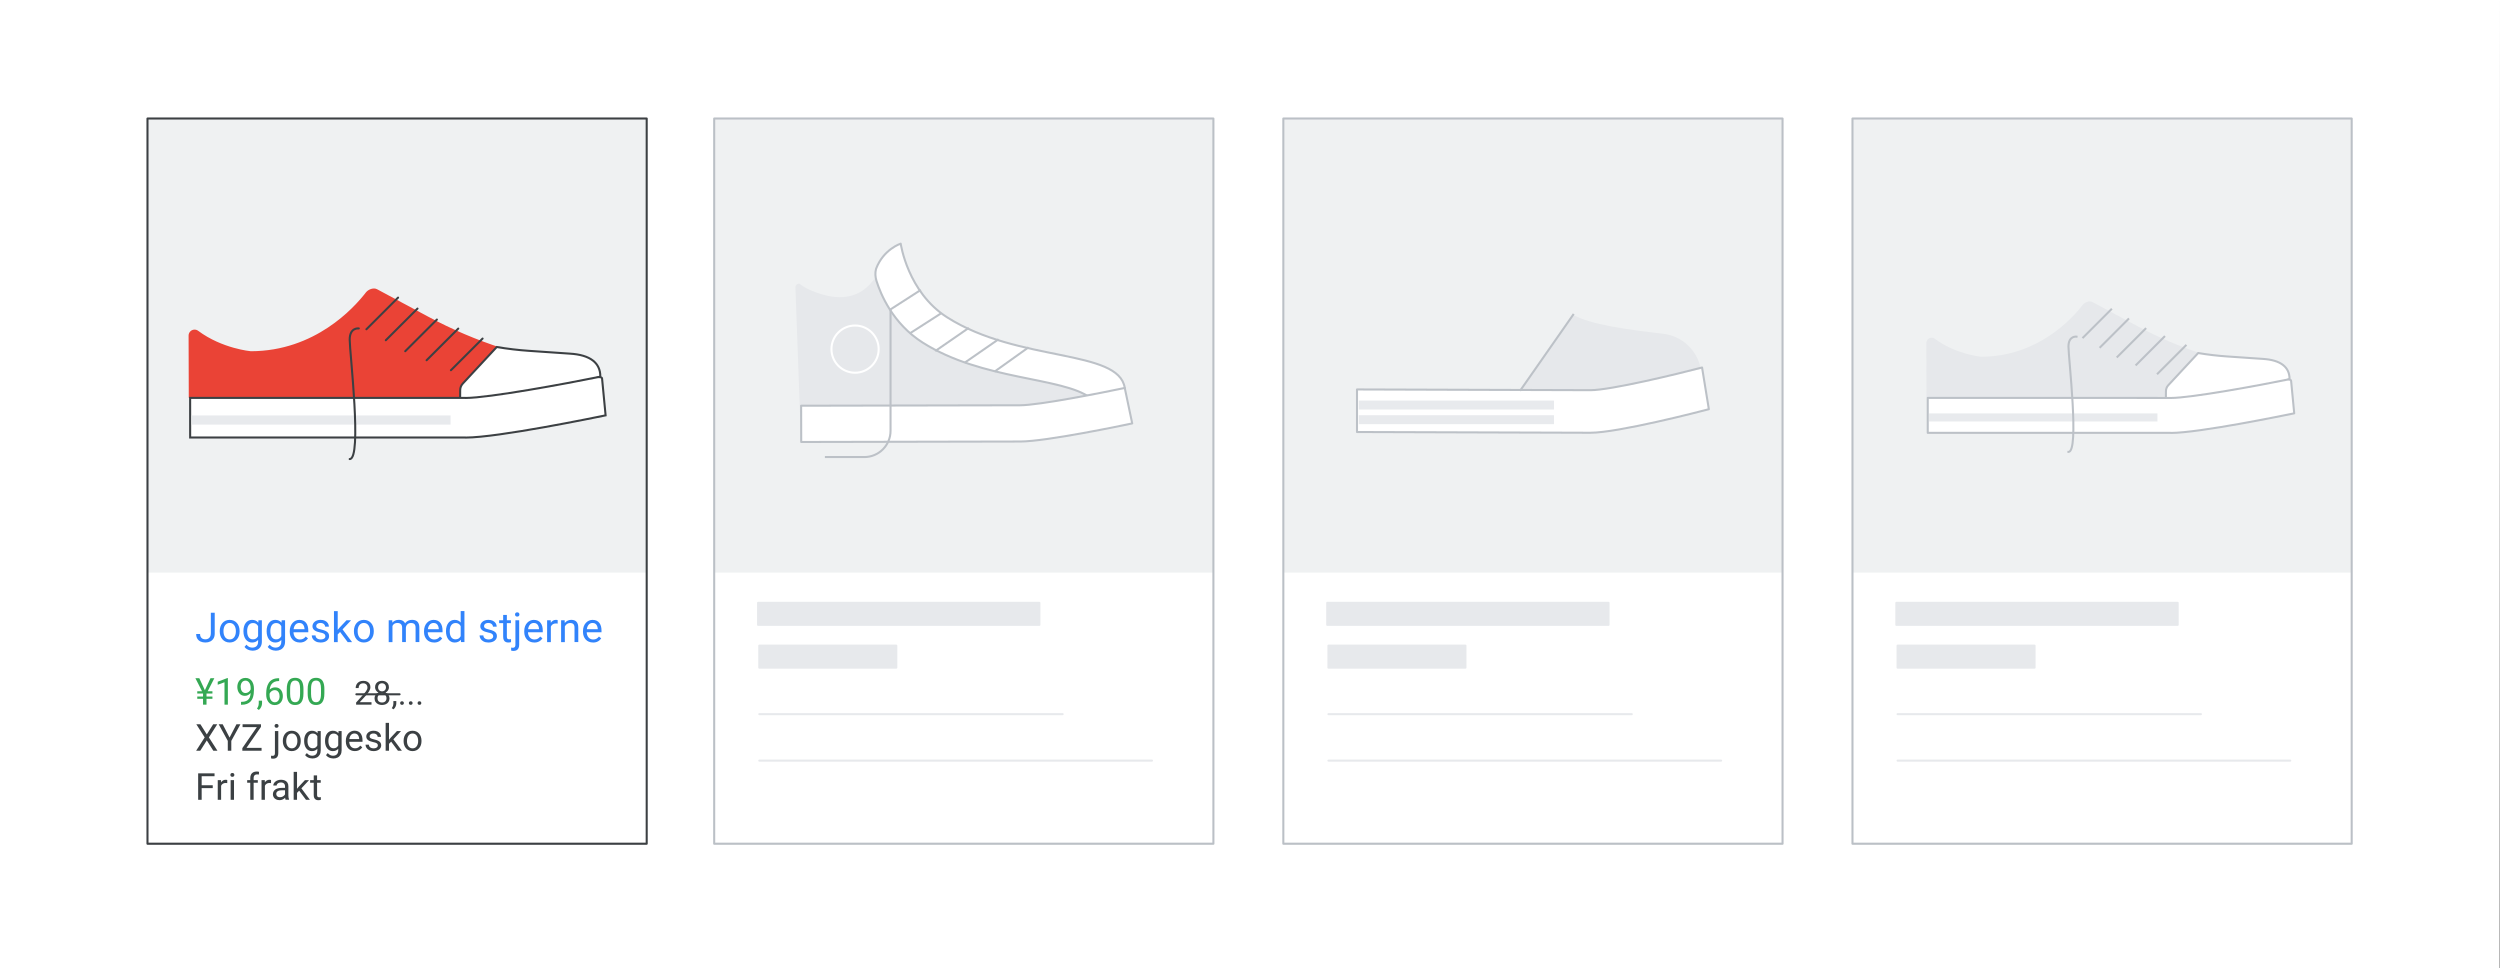 <?xml version="1.0" encoding="UTF-8"?>
<svg id="Layer_1" data-name="Layer 1" xmlns="http://www.w3.org/2000/svg" viewBox="0 0 1209.8 468.63">
  <rect x="0" y="0" width="1209.8" height="468.63" fill="#333333" stroke="none"/>
  <defs>
    <style>
      .cls-1 {
        fill: #e7e9ec;
      }

      .cls-1, .cls-2, .cls-3, .cls-4, .cls-5, .cls-6, .cls-7, .cls-8 {
        stroke-linejoin: round;
      }

      .cls-1, .cls-2, .cls-3, .cls-4, .cls-5, .cls-6, .cls-9, .cls-10 {
        stroke-linecap: round;
      }

      .cls-1, .cls-3 {
        stroke: #e7e9ec;
      }

      .cls-2 {
        stroke: #fff;
      }

      .cls-2, .cls-3, .cls-4, .cls-5, .cls-6, .cls-7, .cls-9 {
        fill: none;
      }

      .cls-4 {
        stroke: #bbc0c6;
      }

      .cls-5 {
        stroke: #3b4043;
      }

      .cls-6, .cls-9, .cls-10, .cls-11 {
        stroke: #3c4043;
      }

      .cls-12 {
        fill: #e6e8eb;
      }

      .cls-13 {
        fill: #ea4336;
      }

      .cls-14, .cls-11, .cls-8 {
        fill: #fff;
      }

      .cls-15 {
        fill: #e8eaed;
      }

      .cls-16 {
        fill: #eff1f2;
      }

      .cls-17 {
        fill: #3183fb;
      }

      .cls-18 {
        fill: #34a853;
      }

      .cls-19 {
        fill: #3b4043;
      }

      .cls-7, .cls-8 {
        stroke: #bcc1c7;
        stroke-linecap: square;
      }

      .cls-9, .cls-10, .cls-11 {
        stroke-miterlimit: 10;
      }

      .cls-10 {
        fill: #d2e3fc;
      }
    </style>
  </defs>
  <polygon class="cls-14" points="1209.63 468.63 0 468.63 0 0 1209.8 0 1209.63 468.63"/>
  <line class="cls-3" x1="356.14" y1="390.57" x2="546.16" y2="390.57"/>
  <line class="cls-3" x1="631.56" y1="390.57" x2="821.58" y2="390.57"/>
  <line class="cls-3" x1="906.98" y1="390.57" x2="1097" y2="390.57"/>
  <path class="cls-14" d="M312.95,57.36H71.37V408.3h241.58V57.36Z"/>
  <path class="cls-16" d="M312.95,57.36H71.37v219.74h241.58s0-219.74,0-219.74Z"/>
  <path class="cls-6" d="M312.95,57.36H71.37V408.3h241.58V57.36Z"/>
  <g>
    <path class="cls-17" d="M102.03,306.58v-10.07h1.88v10.07c0,.94-.19,1.73-.58,2.37s-.91,1.13-1.59,1.47c-.67,.33-1.45,.5-2.32,.5s-1.65-.15-2.32-.45c-.68-.3-1.21-.76-1.59-1.37-.38-.61-.58-1.38-.58-2.31h1.88c0,.6,.11,1.09,.33,1.47,.22,.38,.53,.67,.92,.85,.39,.18,.84,.27,1.35,.27s.94-.11,1.33-.32c.39-.21,.7-.53,.93-.95s.34-.94,.34-1.55Z"/>
    <path class="cls-17" d="M106.34,305.56v-.22c0-.76,.11-1.47,.33-2.12s.54-1.22,.96-1.71c.42-.49,.92-.86,1.51-1.13,.59-.27,1.26-.41,1.99-.41s1.41,.13,2.01,.41c.6,.27,1.1,.65,1.52,1.13,.42,.48,.74,1.05,.96,1.71s.33,1.36,.33,2.12v.22c0,.76-.11,1.47-.33,2.12-.22,.65-.54,1.22-.96,1.7-.42,.48-.92,.86-1.51,1.13-.59,.27-1.25,.41-2,.41s-1.41-.14-2-.41c-.59-.27-1.1-.65-1.52-1.13-.42-.49-.74-1.05-.96-1.7-.22-.65-.33-1.36-.33-2.12Zm1.81-.22v.22c0,.53,.06,1.02,.19,1.49,.12,.46,.31,.88,.56,1.24,.25,.36,.56,.64,.94,.84s.82,.31,1.32,.31,.93-.1,1.3-.31,.69-.49,.93-.84c.25-.36,.43-.77,.56-1.24,.13-.47,.19-.96,.19-1.49v-.22c0-.52-.06-1.01-.19-1.48-.13-.47-.32-.88-.57-1.24s-.56-.65-.94-.85c-.37-.21-.81-.31-1.31-.31s-.93,.1-1.3,.31c-.37,.21-.69,.49-.94,.85s-.44,.77-.56,1.24c-.12,.46-.19,.96-.19,1.48Z"/>
    <path class="cls-17" d="M117.8,305.56v-.21c0-.81,.1-1.54,.29-2.2,.19-.66,.47-1.23,.83-1.7,.36-.48,.8-.84,1.31-1.1,.51-.26,1.09-.39,1.74-.39s1.25,.12,1.74,.35c.5,.23,.92,.57,1.27,1.01s.62,.97,.83,1.59c.2,.62,.34,1.32,.42,2.1v.9c-.07,.77-.21,1.47-.42,2.09-.21,.62-.48,1.15-.83,1.58-.35,.44-.77,.77-1.27,1-.5,.23-1.09,.35-1.76,.35-.63,0-1.2-.13-1.71-.4-.51-.27-.95-.64-1.31-1.12-.36-.48-.64-1.05-.83-1.7s-.29-1.37-.29-2.13Zm7.28-5.4h1.64v10.34c0,.93-.19,1.72-.57,2.38-.38,.66-.9,1.16-1.58,1.5s-1.45,.51-2.33,.51c-.36,0-.79-.06-1.28-.17-.49-.11-.97-.31-1.45-.58-.47-.27-.87-.63-1.19-1.09l.95-1.07c.44,.53,.91,.9,1.39,1.11,.48,.21,.97,.31,1.44,.31,.57,0,1.07-.11,1.48-.32s.74-.53,.97-.95,.35-.94,.35-1.55v-8.11l.17-2.32Zm-5.47,5.2v.21c0,.53,.05,1.02,.16,1.48,.11,.46,.27,.87,.5,1.22s.51,.63,.86,.83c.35,.2,.77,.3,1.26,.3,.6,0,1.09-.13,1.48-.38s.7-.59,.93-1.01c.23-.42,.41-.87,.54-1.36v-2.35c-.07-.36-.18-.71-.33-1.04-.15-.34-.34-.63-.57-.9s-.52-.47-.85-.63-.74-.23-1.19-.23c-.49,0-.92,.1-1.27,.31s-.64,.48-.87,.84c-.22,.35-.39,.76-.5,1.23-.11,.46-.16,.96-.16,1.49Z"/>
    <path class="cls-17" d="M129.03,305.56v-.21c0-.81,.1-1.54,.29-2.2,.19-.66,.47-1.23,.83-1.7,.36-.48,.8-.84,1.31-1.1,.51-.26,1.09-.39,1.74-.39s1.25,.12,1.74,.35c.5,.23,.92,.57,1.27,1.01s.62,.97,.83,1.59c.2,.62,.34,1.32,.42,2.1v.9c-.07,.77-.21,1.47-.42,2.09-.21,.62-.48,1.15-.83,1.58-.35,.44-.77,.77-1.27,1-.5,.23-1.09,.35-1.76,.35-.63,0-1.2-.13-1.71-.4-.51-.27-.95-.64-1.31-1.12-.36-.48-.64-1.05-.83-1.7s-.29-1.37-.29-2.13Zm7.28-5.4h1.64v10.34c0,.93-.19,1.72-.57,2.38-.38,.66-.9,1.16-1.58,1.5s-1.45,.51-2.33,.51c-.36,0-.79-.06-1.28-.17-.49-.11-.97-.31-1.45-.58-.47-.27-.87-.63-1.19-1.09l.95-1.07c.44,.53,.91,.9,1.39,1.11,.48,.21,.97,.31,1.44,.31,.57,0,1.07-.11,1.48-.32s.74-.53,.97-.95,.35-.94,.35-1.55v-8.11l.17-2.32Zm-5.47,5.2v.21c0,.53,.05,1.02,.16,1.48,.11,.46,.27,.87,.5,1.22s.51,.63,.86,.83c.35,.2,.77,.3,1.26,.3,.6,0,1.09-.13,1.48-.38s.7-.59,.93-1.01c.23-.42,.41-.87,.54-1.36v-2.35c-.07-.36-.18-.71-.33-1.04-.15-.34-.34-.63-.57-.9s-.52-.47-.85-.63-.74-.23-1.19-.23c-.49,0-.92,.1-1.27,.31s-.64,.48-.87,.84c-.22,.35-.39,.76-.5,1.23-.11,.46-.16,.96-.16,1.49Z"/>
    <path class="cls-17" d="M145.07,310.92c-.74,0-1.4-.13-2-.38-.6-.25-1.11-.6-1.53-1.06-.43-.46-.75-1-.98-1.62s-.34-1.31-.34-2.05v-.41c0-.86,.13-1.63,.38-2.3s.6-1.25,1.04-1.71,.93-.82,1.48-1.06c.55-.24,1.13-.36,1.72-.36,.76,0,1.41,.13,1.96,.39,.55,.26,1,.62,1.35,1.09,.35,.46,.61,1.01,.78,1.64,.17,.63,.25,1.31,.25,2.06v.81h-7.89v-1.47h6.08v-.14c-.03-.47-.12-.92-.29-1.37-.17-.44-.43-.81-.79-1.09-.36-.29-.85-.43-1.46-.43-.41,0-.79,.09-1.13,.26-.35,.17-.64,.43-.89,.77-.25,.34-.44,.75-.58,1.24s-.21,1.05-.21,1.69v.41c0,.5,.07,.97,.21,1.41s.35,.83,.62,1.16,.6,.59,.99,.78c.39,.19,.83,.28,1.32,.28,.64,0,1.18-.13,1.62-.39,.44-.26,.83-.61,1.16-1.04l1.09,.87c-.23,.34-.52,.67-.87,.99s-.78,.57-1.29,.76-1.11,.29-1.81,.29Z"/>
    <path class="cls-17" d="M157.45,307.92c0-.26-.06-.5-.17-.73s-.35-.43-.69-.62-.87-.35-1.57-.48c-.59-.12-1.11-.27-1.59-.44-.47-.17-.87-.38-1.2-.62-.33-.24-.58-.52-.76-.85-.18-.33-.26-.71-.26-1.14s.09-.81,.28-1.18,.45-.7,.79-.99c.34-.29,.75-.51,1.24-.67,.48-.16,1.02-.24,1.61-.24,.85,0,1.57,.15,2.17,.45,.6,.3,1.06,.7,1.38,1.2s.48,1.05,.48,1.66h-1.81c0-.29-.09-.58-.26-.85-.17-.28-.42-.51-.75-.69-.33-.18-.73-.27-1.21-.27-.5,0-.91,.08-1.22,.23-.31,.15-.53,.35-.67,.58s-.21,.48-.21,.74c0,.2,.03,.37,.1,.52,.07,.15,.19,.29,.37,.42s.42,.25,.74,.36c.32,.11,.73,.22,1.22,.33,.87,.2,1.58,.43,2.14,.7s.98,.61,1.25,1.01c.27,.4,.41,.88,.41,1.45,0,.46-.1,.88-.29,1.27-.19,.38-.47,.71-.83,.99-.36,.28-.79,.49-1.29,.64-.5,.15-1.06,.23-1.67,.23-.93,0-1.72-.17-2.36-.5s-1.13-.76-1.46-1.29-.5-1.08-.5-1.67h1.82c.03,.49,.17,.89,.43,1.18,.26,.29,.58,.49,.96,.62,.38,.12,.75,.18,1.12,.18,.49,0,.91-.07,1.25-.2,.34-.13,.59-.31,.77-.54,.18-.23,.26-.49,.26-.78Z"/>
    <path class="cls-17" d="M163.43,295.73v15h-1.82v-15h1.82Zm6.46,4.43l-4.61,4.93-2.58,2.68-.15-1.92,1.85-2.21,3.28-3.48h2.21Zm-1.65,10.57l-3.77-5.04,.94-1.61,4.96,6.65h-2.13Z"/>
    <path class="cls-17" d="M171.27,305.56v-.22c0-.76,.11-1.47,.33-2.12s.54-1.22,.96-1.71c.42-.49,.92-.86,1.51-1.13,.59-.27,1.26-.41,1.99-.41s1.41,.13,2.01,.41c.6,.27,1.1,.65,1.52,1.13,.42,.48,.74,1.05,.96,1.71s.33,1.36,.33,2.12v.22c0,.76-.11,1.47-.33,2.12-.22,.65-.54,1.22-.96,1.7-.42,.48-.92,.86-1.51,1.13-.59,.27-1.25,.41-2,.41s-1.41-.14-2-.41c-.59-.27-1.1-.65-1.52-1.13-.42-.49-.74-1.05-.96-1.7-.22-.65-.33-1.36-.33-2.12Zm1.81-.22v.22c0,.53,.06,1.02,.19,1.49,.12,.46,.31,.88,.56,1.24,.25,.36,.56,.64,.94,.84s.82,.31,1.32,.31,.93-.1,1.3-.31,.69-.49,.93-.84c.25-.36,.43-.77,.56-1.24,.13-.47,.19-.96,.19-1.49v-.22c0-.52-.06-1.01-.19-1.48-.13-.47-.32-.88-.57-1.24s-.56-.65-.94-.85c-.37-.21-.81-.31-1.31-.31s-.93,.1-1.3,.31c-.37,.21-.69,.49-.94,.85s-.44,.77-.56,1.24c-.12,.46-.19,.96-.19,1.48Z"/>
    <path class="cls-17" d="M189.92,302.26v8.47h-1.82v-10.57h1.72l.1,2.1Zm-.37,2.78l-.84-.03c0-.72,.1-1.39,.28-2.01s.45-1.15,.81-1.61c.36-.46,.8-.81,1.34-1.06,.53-.25,1.15-.38,1.86-.38,.49,0,.95,.07,1.37,.21,.42,.14,.78,.36,1.08,.66,.31,.3,.54,.68,.71,1.15s.25,1.04,.25,1.7v7.04h-1.81v-6.95c0-.55-.09-1-.28-1.33s-.45-.58-.79-.73c-.34-.15-.74-.23-1.19-.23-.53,0-.98,.09-1.34,.28-.36,.19-.64,.45-.86,.78s-.37,.71-.46,1.14c-.09,.43-.14,.88-.14,1.35Zm6.85-1l-1.21,.37c0-.58,.1-1.14,.29-1.67,.19-.53,.46-1.01,.81-1.43,.35-.42,.79-.75,1.31-.99s1.12-.37,1.79-.37c.57,0,1.07,.07,1.51,.22,.44,.15,.81,.38,1.11,.69,.3,.31,.53,.7,.69,1.19,.16,.48,.23,1.05,.23,1.72v6.94h-1.82v-6.96c0-.59-.09-1.05-.28-1.38-.19-.33-.45-.56-.78-.69-.34-.13-.73-.2-1.2-.2-.4,0-.75,.07-1.05,.21s-.56,.32-.77,.56c-.21,.24-.37,.51-.47,.82-.11,.31-.16,.63-.16,.98Z"/>
    <path class="cls-17" d="M210.04,310.92c-.74,0-1.4-.13-2-.38-.6-.25-1.11-.6-1.53-1.06-.43-.46-.75-1-.98-1.62s-.34-1.31-.34-2.05v-.41c0-.86,.13-1.63,.38-2.3s.6-1.25,1.04-1.71,.93-.82,1.48-1.06c.55-.24,1.13-.36,1.72-.36,.76,0,1.41,.13,1.96,.39,.55,.26,1,.62,1.35,1.09,.35,.46,.61,1.01,.78,1.64,.17,.63,.25,1.31,.25,2.06v.81h-7.89v-1.47h6.08v-.14c-.03-.47-.12-.92-.29-1.37-.17-.44-.43-.81-.79-1.09-.36-.29-.85-.43-1.46-.43-.41,0-.79,.09-1.13,.26-.35,.17-.64,.43-.89,.77-.25,.34-.44,.75-.58,1.24s-.21,1.05-.21,1.69v.41c0,.5,.07,.97,.21,1.41s.35,.83,.62,1.16,.6,.59,.99,.78c.39,.19,.83,.28,1.32,.28,.64,0,1.18-.13,1.62-.39,.44-.26,.83-.61,1.16-1.04l1.09,.87c-.23,.34-.52,.67-.87,.99s-.78,.57-1.29,.76-1.11,.29-1.81,.29Z"/>
    <path class="cls-17" d="M215.82,305.56v-.21c0-.81,.1-1.54,.3-2.2,.2-.66,.48-1.23,.85-1.7,.37-.48,.81-.84,1.32-1.1,.51-.26,1.08-.39,1.71-.39,.66,0,1.25,.12,1.74,.35,.5,.23,.92,.57,1.27,1.01s.62,.97,.83,1.59c.2,.62,.34,1.32,.42,2.1v.9c-.07,.77-.21,1.47-.42,2.09-.21,.62-.48,1.15-.83,1.58-.35,.44-.77,.77-1.27,1-.5,.23-1.09,.35-1.76,.35-.62,0-1.18-.13-1.69-.4-.51-.27-.95-.64-1.32-1.12-.37-.48-.65-1.05-.85-1.7s-.3-1.37-.3-2.13Zm1.82-.21v.21c0,.53,.05,1.02,.16,1.48,.11,.46,.27,.87,.5,1.22s.52,.63,.87,.83c.35,.2,.77,.3,1.26,.3,.6,0,1.09-.13,1.48-.38s.7-.59,.93-1.01c.23-.42,.42-.87,.55-1.36v-2.35c-.08-.36-.19-.71-.34-1.04-.15-.34-.34-.63-.57-.9s-.51-.47-.85-.63-.73-.23-1.19-.23c-.49,0-.92,.1-1.27,.31s-.65,.48-.87,.84c-.23,.35-.4,.76-.5,1.23-.11,.46-.16,.96-.16,1.49Zm5.29,3.32v-12.95h1.82v15h-1.66l-.16-2.05Z"/>
    <path class="cls-17" d="M238.66,307.92c0-.26-.06-.5-.17-.73s-.35-.43-.69-.62-.87-.35-1.57-.48c-.59-.12-1.11-.27-1.59-.44-.47-.17-.87-.38-1.2-.62-.33-.24-.58-.52-.76-.85-.18-.33-.26-.71-.26-1.14s.09-.81,.28-1.18,.45-.7,.79-.99c.34-.29,.75-.51,1.24-.67,.48-.16,1.02-.24,1.61-.24,.85,0,1.57,.15,2.17,.45,.6,.3,1.06,.7,1.38,1.2s.48,1.05,.48,1.66h-1.81c0-.29-.09-.58-.26-.85-.17-.28-.42-.51-.75-.69-.33-.18-.73-.27-1.21-.27-.5,0-.91,.08-1.22,.23-.31,.15-.53,.35-.67,.58s-.21,.48-.21,.74c0,.2,.03,.37,.1,.52,.07,.15,.19,.29,.37,.42s.42,.25,.74,.36c.32,.11,.73,.22,1.22,.33,.87,.2,1.58,.43,2.14,.7s.98,.61,1.25,1.01c.27,.4,.41,.88,.41,1.45,0,.46-.1,.88-.29,1.27-.19,.38-.47,.71-.83,.99-.36,.28-.79,.49-1.29,.64-.5,.15-1.06,.23-1.67,.23-.93,0-1.72-.17-2.36-.5s-1.13-.76-1.46-1.29-.5-1.08-.5-1.67h1.82c.03,.49,.17,.89,.43,1.18,.26,.29,.58,.49,.96,.62,.38,.12,.75,.18,1.12,.18,.49,0,.91-.07,1.25-.2,.34-.13,.59-.31,.77-.54,.18-.23,.26-.49,.26-.78Z"/>
    <path class="cls-17" d="M247.25,300.16v1.39h-5.71v-1.39h5.71Zm-3.78-2.57h1.81v10.52c0,.36,.06,.63,.17,.81,.11,.18,.25,.3,.43,.36s.36,.09,.57,.09c.15,0,.31-.01,.47-.04s.29-.05,.38-.07v1.47c-.13,.04-.32,.09-.55,.13-.23,.04-.51,.06-.83,.06-.44,0-.85-.09-1.22-.26s-.67-.47-.88-.88c-.22-.41-.33-.97-.33-1.67v-10.51Z"/>
    <path class="cls-17" d="M249.42,300.16h1.82v11.83c0,.64-.1,1.19-.31,1.64s-.51,.79-.92,1.02c-.41,.23-.92,.35-1.54,.35-.16,0-.35-.02-.57-.05-.22-.03-.4-.07-.55-.12v-1.46c.13,.03,.27,.05,.43,.06,.16,.02,.29,.02,.41,.02,.27,0,.49-.05,.67-.15s.32-.25,.42-.47,.14-.5,.14-.86v-11.83Zm-.19-2.8c0-.29,.09-.54,.27-.74,.18-.2,.45-.3,.79-.3s.62,.1,.8,.3c.18,.2,.27,.45,.27,.74s-.09,.52-.27,.72c-.18,.2-.45,.3-.8,.3s-.61-.1-.79-.3c-.18-.2-.27-.44-.27-.72Z"/>
    <path class="cls-17" d="M258.54,310.92c-.74,0-1.4-.13-2-.38-.6-.25-1.11-.6-1.53-1.06-.43-.46-.75-1-.98-1.62s-.34-1.31-.34-2.05v-.41c0-.86,.13-1.63,.38-2.3s.6-1.25,1.04-1.71,.93-.82,1.48-1.06c.55-.24,1.13-.36,1.72-.36,.76,0,1.41,.13,1.96,.39,.55,.26,1,.62,1.35,1.09,.35,.46,.61,1.01,.78,1.64,.17,.63,.25,1.31,.25,2.06v.81h-7.89v-1.47h6.08v-.14c-.03-.47-.12-.92-.29-1.37-.17-.44-.43-.81-.79-1.09-.36-.29-.85-.43-1.46-.43-.41,0-.79,.09-1.13,.26-.35,.17-.64,.43-.89,.77-.25,.34-.44,.75-.58,1.24s-.21,1.05-.21,1.69v.41c0,.5,.07,.97,.21,1.41s.35,.83,.62,1.16,.6,.59,.99,.78c.39,.19,.83,.28,1.32,.28,.64,0,1.18-.13,1.62-.39,.44-.26,.83-.61,1.16-1.04l1.09,.87c-.23,.34-.52,.67-.87,.99s-.78,.57-1.29,.76-1.11,.29-1.81,.29Z"/>
    <path class="cls-17" d="M266.57,301.82v8.91h-1.81v-10.57h1.76l.05,1.66Zm3.3-1.72v1.68c-.16-.03-.3-.05-.43-.06s-.28-.01-.45-.01c-.42,0-.78,.06-1.1,.2-.32,.13-.59,.31-.81,.55s-.4,.51-.52,.83-.21,.67-.25,1.06l-.51,.29c0-.64,.06-1.24,.19-1.8,.13-.56,.32-1.06,.59-1.49,.27-.43,.61-.77,1.02-1.02s.91-.37,1.48-.37c.13,0,.28,.01,.45,.04s.29,.06,.35,.09Z"/>
    <path class="cls-17" d="M273.34,302.42v8.31h-1.81v-10.57h1.71l.1,2.26Zm-.43,2.63l-.75-.03c0-.72,.11-1.39,.32-2.01s.5-1.15,.88-1.61c.38-.46,.83-.81,1.35-1.06,.52-.25,1.1-.38,1.74-.38,.52,0,.99,.07,1.41,.21,.42,.14,.77,.36,1.07,.67,.3,.31,.52,.7,.68,1.19,.16,.48,.23,1.08,.23,1.77v6.92h-1.82v-6.94c0-.55-.08-1-.24-1.33-.16-.34-.4-.58-.71-.73-.31-.15-.7-.23-1.15-.23s-.86,.09-1.23,.28c-.37,.19-.68,.45-.95,.78s-.47,.71-.62,1.14c-.15,.43-.22,.88-.22,1.35Z"/>
    <path class="cls-17" d="M286.97,310.92c-.74,0-1.4-.13-2-.38-.6-.25-1.11-.6-1.53-1.06-.43-.46-.75-1-.98-1.62s-.34-1.31-.34-2.05v-.41c0-.86,.13-1.63,.38-2.3s.6-1.25,1.04-1.71,.93-.82,1.48-1.06c.55-.24,1.13-.36,1.72-.36,.76,0,1.41,.13,1.96,.39,.55,.26,1,.62,1.35,1.09,.35,.46,.61,1.01,.78,1.64,.17,.63,.25,1.31,.25,2.06v.81h-7.89v-1.47h6.08v-.14c-.03-.47-.12-.92-.29-1.37-.17-.44-.43-.81-.79-1.09-.36-.29-.85-.43-1.46-.43-.41,0-.79,.09-1.13,.26-.35,.17-.64,.43-.89,.77-.25,.34-.44,.75-.58,1.24s-.21,1.05-.21,1.69v.41c0,.5,.07,.97,.21,1.41s.35,.83,.62,1.16,.6,.59,.99,.78c.39,.19,.83,.28,1.32,.28,.64,0,1.18-.13,1.62-.39,.44-.26,.83-.61,1.16-1.04l1.09,.87c-.23,.34-.52,.67-.87,.99s-.78,.57-1.29,.76-1.11,.29-1.81,.29Z"/>
  </g>
  <g>
    <path class="cls-18" d="M96.45,328.2l3.24,7-.25,.48h-1.07l-3.82-7.49h1.91Zm6.35,6.32v1.1h-7.34v-1.1h7.34Zm0,2.56v1.09h-7.34v-1.09h7.34Zm-2.86-2.88v6.8h-1.69v-6.8h1.69Zm-1.32,.95l3.23-6.94h1.87l-3.81,7.49h-1.08l-.21-.54Z"/>
    <path class="cls-18" d="M110.27,328.13v12.87h-1.63v-10.84l-3.28,1.2v-1.47l4.65-1.76h.25Z"/>
    <path class="cls-18" d="M116.66,339.64h.17c.94,0,1.7-.13,2.29-.4s1.04-.62,1.35-1.06,.53-.95,.65-1.51,.18-1.14,.18-1.73v-1.96c0-.58-.07-1.1-.2-1.55s-.31-.83-.54-1.13-.49-.54-.79-.69-.6-.24-.93-.24c-.38,0-.71,.08-1.01,.22s-.54,.36-.75,.63-.36,.59-.46,.95-.16,.76-.16,1.19c0,.38,.05,.75,.14,1.11s.24,.68,.43,.97,.44,.51,.73,.68,.63,.25,1.02,.25c.36,0,.7-.07,1.02-.21s.6-.34,.85-.59,.45-.53,.6-.85,.24-.65,.26-.99h.77c0,.49-.1,.97-.29,1.44s-.46,.9-.8,1.29-.74,.7-1.2,.93-.96,.35-1.49,.35c-.63,0-1.18-.12-1.64-.37s-.84-.57-1.14-.98-.52-.87-.66-1.38-.22-1.02-.22-1.54c0-.61,.08-1.18,.25-1.71s.42-1,.76-1.41,.75-.73,1.24-.95,1.07-.34,1.72-.34c.73,0,1.36,.15,1.87,.44s.94,.69,1.26,1.18,.56,1.05,.72,1.66,.23,1.25,.23,1.9v.59c0,.66-.04,1.33-.13,2.02s-.25,1.33-.48,1.96-.58,1.18-1.03,1.67-1.04,.88-1.76,1.16-1.62,.43-2.68,.43h-.17v-1.38Z"/>
    <path class="cls-18" d="M126.81,339.07v1.31c0,.53-.13,1.1-.4,1.69s-.65,1.09-1.13,1.49l-.92-.64c.19-.26,.35-.52,.47-.79s.23-.54,.29-.83,.1-.58,.1-.9v-1.34h1.59Z"/>
    <path class="cls-18" d="M134.94,328.19h.14v1.38h-.14c-.86,0-1.58,.14-2.16,.42s-1.04,.65-1.38,1.12-.58,.99-.73,1.57-.22,1.17-.22,1.77v1.88c0,.57,.07,1.07,.2,1.51s.32,.8,.55,1.1,.5,.52,.8,.68,.6,.23,.93,.23c.38,0,.71-.07,1-.21s.54-.35,.74-.61,.36-.57,.46-.93,.16-.75,.16-1.18c0-.38-.05-.75-.14-1.1s-.24-.67-.43-.95-.44-.5-.73-.66-.63-.24-1.03-.24c-.45,0-.87,.11-1.26,.33s-.71,.51-.96,.86-.39,.74-.43,1.16h-.86c.08-.67,.24-1.23,.46-1.69s.51-.85,.84-1.14,.71-.51,1.13-.65,.86-.21,1.33-.21c.64,0,1.19,.12,1.65,.36s.84,.56,1.14,.96,.52,.85,.66,1.35,.22,1.01,.22,1.54c0,.6-.08,1.17-.25,1.7s-.42,.99-.76,1.39-.75,.71-1.24,.93-1.06,.33-1.71,.33c-.69,0-1.29-.14-1.81-.43s-.94-.66-1.28-1.14-.59-1-.76-1.58-.25-1.17-.25-1.77v-.76c0-.9,.09-1.79,.27-2.65s.5-1.65,.94-2.36,1.07-1.26,1.87-1.68,1.81-.62,3.05-.62Z"/>
    <path class="cls-18" d="M146.85,333.58v1.95c0,1.05-.09,1.93-.28,2.65s-.46,1.3-.81,1.74-.77,.76-1.27,.95-1.05,.29-1.67,.29c-.49,0-.95-.06-1.36-.18s-.79-.32-1.12-.59-.61-.63-.85-1.07-.41-.97-.54-1.6-.18-1.36-.18-2.2v-1.95c0-1.05,.1-1.93,.29-2.64s.46-1.28,.81-1.71,.77-.74,1.27-.93,1.05-.28,1.67-.28c.5,0,.96,.06,1.38,.18s.79,.31,1.12,.57,.61,.61,.84,1.04,.41,.96,.53,1.58,.18,1.35,.18,2.19Zm-1.63,2.21v-2.49c0-.57-.03-1.08-.1-1.52s-.17-.81-.29-1.12-.29-.56-.49-.76-.42-.33-.68-.43-.54-.14-.86-.14c-.39,0-.73,.07-1.03,.22s-.55,.37-.75,.68-.36,.72-.46,1.22-.16,1.12-.16,1.84v2.49c0,.57,.03,1.08,.1,1.52s.17,.82,.3,1.14,.3,.58,.49,.79,.42,.36,.67,.45,.54,.14,.85,.14c.4,0,.75-.08,1.05-.23s.55-.39,.75-.72,.35-.74,.45-1.26,.15-1.13,.15-1.84Z"/>
    <path class="cls-18" d="M156.97,333.58v1.95c0,1.05-.09,1.93-.28,2.65s-.46,1.3-.81,1.74-.77,.76-1.27,.95-1.05,.29-1.67,.29c-.49,0-.95-.06-1.36-.18s-.79-.32-1.12-.59-.61-.63-.85-1.07-.41-.97-.54-1.6-.18-1.36-.18-2.2v-1.95c0-1.05,.1-1.93,.29-2.64s.46-1.28,.81-1.71,.77-.74,1.27-.93,1.05-.28,1.67-.28c.5,0,.96,.06,1.38,.18s.79,.31,1.12,.57,.61,.61,.84,1.04,.41,.96,.53,1.58,.18,1.35,.18,2.19Zm-1.63,2.21v-2.49c0-.57-.03-1.08-.1-1.52s-.17-.81-.29-1.12-.29-.56-.49-.76-.42-.33-.68-.43-.54-.14-.86-.14c-.39,0-.73,.07-1.03,.22s-.55,.37-.75,.68-.36,.72-.46,1.22-.16,1.12-.16,1.84v2.49c0,.57,.03,1.08,.1,1.52s.17,.82,.3,1.14,.3,.58,.49,.79,.42,.36,.67,.45,.54,.14,.85,.14c.4,0,.75-.08,1.05-.23s.55-.39,.75-.72,.35-.74,.45-1.26,.15-1.13,.15-1.84Z"/>
    <path class="cls-19" d="M179.78,339.81v1.19h-7.45v-1.04l3.73-4.15c.46-.51,.81-.94,1.07-1.3,.25-.36,.43-.68,.53-.96,.1-.28,.15-.57,.15-.87,0-.38-.08-.71-.23-1.02-.15-.3-.38-.55-.68-.73-.3-.18-.66-.27-1.08-.27-.51,0-.93,.1-1.26,.29s-.59,.47-.75,.82c-.17,.35-.25,.75-.25,1.2h-1.45c0-.64,.14-1.23,.42-1.76s.7-.95,1.25-1.27c.55-.31,1.23-.47,2.04-.47,.72,0,1.33,.13,1.84,.38,.51,.25,.9,.61,1.18,1.06,.27,.46,.41,.99,.41,1.6,0,.33-.06,.67-.17,1.01-.11,.34-.27,.68-.46,1.02-.2,.34-.42,.67-.68,1s-.53,.65-.82,.97l-3.05,3.3h5.7Z"/>
    <path class="cls-19" d="M188.49,337.92c0,.69-.16,1.28-.48,1.76-.32,.48-.75,.85-1.3,1.1-.54,.25-1.16,.38-1.84,.38s-1.3-.12-1.84-.38-.98-.62-1.3-1.1c-.32-.48-.48-1.07-.48-1.76,0-.45,.09-.87,.26-1.25,.17-.38,.42-.71,.74-.99s.7-.5,1.14-.65c.44-.15,.93-.23,1.46-.23,.7,0,1.32,.13,1.87,.4,.55,.27,.98,.64,1.29,1.11,.31,.47,.47,1.01,.47,1.61Zm-.27-5.34c0,.55-.15,1.05-.44,1.49-.29,.44-.69,.79-1.2,1.05-.51,.26-1.08,.38-1.72,.38s-1.23-.13-1.74-.38c-.51-.25-.91-.6-1.19-1.05-.29-.44-.43-.94-.43-1.49,0-.66,.14-1.22,.43-1.69,.29-.46,.69-.82,1.19-1.06,.5-.24,1.08-.37,1.73-.37s1.23,.12,1.73,.37c.5,.25,.9,.6,1.19,1.06,.29,.46,.43,1.03,.43,1.69Zm-1.19,5.3c0-.42-.09-.79-.27-1.12-.18-.33-.44-.58-.77-.76-.33-.18-.71-.27-1.14-.27s-.82,.09-1.14,.27c-.32,.18-.57,.44-.75,.76-.18,.33-.27,.7-.27,1.12s.09,.81,.26,1.12c.17,.31,.42,.55,.75,.71,.33,.16,.71,.25,1.16,.25s.83-.08,1.16-.25c.32-.16,.57-.4,.75-.71,.17-.31,.26-.68,.26-1.12Zm-.26-5.28c0-.38-.08-.72-.24-1.01-.16-.29-.39-.52-.67-.69-.29-.17-.62-.25-1-.25s-.71,.08-1,.24c-.28,.16-.51,.38-.66,.68-.16,.29-.24,.64-.24,1.04s.08,.73,.24,1.02c.16,.29,.38,.52,.67,.68,.29,.16,.62,.24,1,.24s.71-.08,1-.24c.28-.16,.51-.39,.67-.68,.16-.29,.24-.63,.24-1.02Z"/>
    <path class="cls-19" d="M191.78,339.28v1.16c0,.47-.12,.98-.36,1.5-.24,.53-.58,.97-1.01,1.32l-.82-.57c.17-.23,.31-.46,.42-.7,.11-.24,.2-.48,.26-.73,.06-.25,.09-.52,.09-.8v-1.19h1.41Z"/>
    <path class="cls-19" d="M193.64,340.23c0-.24,.08-.45,.23-.62,.15-.17,.38-.25,.67-.25s.51,.08,.67,.25c.15,.17,.23,.38,.23,.62s-.08,.44-.23,.61c-.15,.17-.38,.25-.67,.25s-.51-.08-.67-.25c-.15-.17-.23-.37-.23-.61Z"/>
    <path class="cls-19" d="M197.86,340.23c0-.24,.08-.45,.23-.62,.15-.17,.38-.25,.67-.25s.51,.08,.67,.25c.15,.17,.23,.38,.23,.62s-.08,.44-.23,.61c-.15,.17-.38,.25-.67,.25s-.51-.08-.67-.25c-.15-.17-.23-.37-.23-.61Z"/>
    <path class="cls-19" d="M202.08,340.23c0-.24,.08-.45,.23-.62,.15-.17,.38-.25,.67-.25s.51,.08,.67,.25c.15,.17,.23,.38,.23,.62s-.08,.44-.23,.61c-.15,.17-.38,.25-.67,.25s-.51-.08-.67-.25c-.15-.17-.23-.37-.23-.61Z"/>
  </g>
  <g>
    <path class="cls-19" d="M97.59,374.24v12.8h-1.7v-12.8h1.7Zm6.23,0v1.39h-6.6v-1.39h6.6Zm-.87,5.76v1.39h-5.73v-1.39h5.73Z"/>
    <path class="cls-19" d="M107,379.02v8.02h-1.63v-9.51h1.58l.04,1.49Zm2.97-1.55v1.51c-.14-.03-.27-.05-.39-.06s-.26-.01-.41-.01c-.38,0-.71,.06-.99,.18s-.53,.28-.73,.49-.36,.46-.47,.75-.19,.61-.22,.95l-.46,.26c0-.57,.06-1.11,.17-1.62s.29-.95,.53-1.34,.55-.69,.92-.91,.82-.33,1.33-.33c.12,0,.25,.01,.4,.04s.26,.05,.32,.08Z"/>
    <path class="cls-19" d="M111.48,375c0-.26,.08-.49,.24-.67s.4-.27,.72-.27,.55,.09,.72,.27,.25,.4,.25,.67-.08,.47-.25,.65-.41,.27-.72,.27-.56-.09-.72-.27-.24-.39-.24-.65Zm1.76,2.52v9.51h-1.63v-9.51h1.63Z"/>
    <path class="cls-19" d="M124.76,377.53v1.25h-5.15v-1.25h5.15Zm-2.02,9.51h-1.63v-10.51c0-.69,.12-1.26,.37-1.74s.61-.83,1.08-1.07,1.03-.37,1.67-.37c.19,0,.38,.01,.57,.04s.38,.06,.56,.11l-.09,1.33c-.12-.03-.26-.05-.42-.06s-.31-.02-.46-.02c-.35,0-.64,.07-.89,.21s-.44,.34-.57,.6-.19,.59-.19,.98v10.51Z"/>
    <path class="cls-19" d="M128.19,379.02v8.02h-1.63v-9.51h1.58l.04,1.49Zm2.97-1.55v1.51c-.14-.03-.27-.05-.39-.06s-.26-.01-.41-.01c-.38,0-.71,.06-.99,.18s-.53,.28-.73,.49-.36,.46-.47,.75-.19,.61-.22,.95l-.46,.26c0-.57,.06-1.11,.17-1.62s.29-.95,.53-1.34,.55-.69,.92-.91,.82-.33,1.33-.33c.12,0,.25,.01,.4,.04s.26,.05,.32,.08Z"/>
    <path class="cls-19" d="M138.21,381.27l.02,1.14h-1.64c-.46,0-.88,.04-1.24,.11s-.67,.18-.91,.33-.43,.33-.56,.55-.19,.48-.19,.77,.07,.57,.2,.82,.34,.44,.61,.58,.61,.21,1.01,.21c.5,0,.94-.11,1.32-.32s.68-.47,.91-.77,.35-.6,.36-.89l.69,.78c-.04,.25-.15,.52-.33,.82s-.42,.58-.73,.86-.66,.5-1.07,.68-.88,.27-1.39,.27c-.64,0-1.21-.13-1.69-.38s-.86-.59-1.12-1.01-.4-.9-.4-1.43,.1-.96,.3-1.35,.49-.71,.86-.98,.83-.46,1.35-.59,1.12-.2,1.77-.2h1.89Zm-.28,4.14v-4.9c0-.38-.07-.7-.22-.98s-.37-.49-.67-.65-.67-.23-1.11-.23c-.41,0-.77,.07-1.08,.21s-.55,.33-.72,.55-.26,.47-.26,.74h-1.63c0-.34,.09-.68,.26-1.01s.43-.64,.76-.91,.73-.49,1.2-.65,.99-.24,1.56-.24c.69,0,1.3,.12,1.83,.35s.95,.59,1.25,1.06,.45,1.06,.45,1.77v4.43c0,.32,.03,.65,.08,1.01s.14,.67,.25,.92v.14h-1.7c-.08-.19-.15-.44-.19-.75s-.07-.61-.07-.88Z"/>
    <path class="cls-19" d="M143.74,373.53v13.5h-1.63v-13.5h1.63Zm5.81,3.99l-4.15,4.44-2.32,2.41-.13-1.73,1.66-1.99,2.95-3.13h1.99Zm-1.49,9.51l-3.39-4.54,.84-1.45,4.46,5.99h-1.92Z"/>
    <path class="cls-19" d="M155.21,377.53v1.25h-5.14v-1.25h5.14Zm-3.4-2.31h1.63v9.47c0,.32,.05,.57,.15,.73s.23,.27,.39,.33,.33,.08,.51,.08c.13,0,.28-.01,.43-.04s.26-.05,.34-.07v1.33c-.12,.04-.29,.08-.5,.12s-.46,.06-.75,.06c-.4,0-.76-.08-1.1-.24s-.6-.42-.8-.79-.29-.88-.29-1.51v-9.46Z"/>
  </g>
  <g>
    <path class="cls-19" d="M96.99,350.5l3.08,4.9,3.08-4.9h1.98l-4.04,6.34,4.14,6.46h-2l-3.16-5-3.16,5h-2l4.14-6.46-4.04-6.34h1.98Z"/>
    <path class="cls-19" d="M107.77,350.5l3.32,6.42,3.33-6.42h1.92l-4.41,8.02v4.78h-1.7v-4.78l-4.41-8.02h1.94Z"/>
    <path class="cls-19" d="M126.3,351.73l-7.98,11.57h-1.05v-1.27l7.97-11.53h1.05v1.23Zm-.72-1.23v1.39h-8.19v-1.39h8.19Zm1,11.42v1.38h-8.67v-1.38h8.67Z"/>
    <path class="cls-19" d="M133.04,353.79h1.63v10.64c0,.58-.09,1.07-.28,1.48s-.46,.71-.83,.92-.83,.31-1.38,.31c-.15,0-.32-.01-.51-.04s-.36-.06-.5-.11v-1.31c.12,.02,.25,.04,.39,.06s.26,.02,.37,.02c.24,0,.44-.04,.61-.13s.29-.23,.37-.42,.13-.45,.13-.77v-10.64Zm-.17-2.52c0-.26,.08-.49,.25-.67s.4-.27,.71-.27,.56,.09,.72,.27,.25,.4,.25,.67-.08,.47-.25,.65-.4,.27-.72,.27-.55-.09-.71-.27-.25-.39-.25-.65Z"/>
    <path class="cls-19" d="M136.87,358.65v-.2c0-.69,.1-1.32,.3-1.91s.49-1.1,.86-1.54,.83-.78,1.36-1.02,1.13-.36,1.79-.36,1.27,.12,1.81,.36,.99,.58,1.37,1.02,.67,.95,.87,1.54,.3,1.23,.3,1.91v.2c0,.69-.1,1.32-.3,1.91s-.49,1.1-.87,1.53-.83,.78-1.36,1.02-1.13,.37-1.8,.37-1.27-.12-1.8-.37-.99-.58-1.37-1.02-.67-.95-.87-1.53-.3-1.22-.3-1.91Zm1.63-.2v.2c0,.47,.06,.92,.17,1.34s.28,.79,.51,1.11,.51,.58,.85,.76,.74,.28,1.19,.28,.84-.09,1.17-.28,.62-.44,.84-.76,.39-.69,.51-1.11,.17-.87,.17-1.34v-.2c0-.47-.06-.91-.17-1.33s-.28-.79-.51-1.12-.51-.58-.84-.77-.73-.28-1.18-.28-.84,.09-1.17,.28-.62,.44-.84,.77-.39,.7-.51,1.12-.17,.86-.17,1.33Z"/>
    <path class="cls-19" d="M147.18,358.65v-.18c0-.73,.09-1.39,.26-1.98s.42-1.11,.75-1.53,.72-.76,1.18-.99,.98-.35,1.56-.35,1.12,.1,1.57,.31,.83,.51,1.14,.91,.56,.87,.74,1.43,.31,1.19,.38,1.89v.81c-.06,.7-.19,1.32-.37,1.88s-.43,1.03-.75,1.42-.7,.69-1.15,.9-.98,.31-1.58,.31c-.57,0-1.08-.12-1.54-.36s-.85-.58-1.18-1.01-.58-.95-.75-1.53-.26-1.23-.26-1.92Zm6.55-4.86h1.48v9.31c0,.84-.17,1.55-.51,2.14s-.81,1.04-1.42,1.35-1.31,.46-2.1,.46c-.33,0-.71-.05-1.16-.15s-.88-.28-1.3-.52-.78-.57-1.07-.98l.85-.97c.4,.48,.82,.81,1.25,1s.87,.28,1.3,.28c.52,0,.96-.1,1.34-.29s.67-.48,.87-.86,.31-.84,.31-1.39v-7.29l.15-2.09Zm-4.92,4.68v.18c0,.47,.05,.92,.15,1.34s.25,.78,.45,1.1,.46,.56,.78,.74,.69,.27,1.13,.27c.54,0,.98-.11,1.34-.34s.63-.53,.84-.91,.37-.78,.49-1.22v-2.12c-.06-.32-.16-.63-.29-.94s-.3-.57-.51-.81-.46-.43-.77-.57-.66-.21-1.07-.21c-.45,0-.83,.09-1.15,.28s-.58,.44-.78,.76-.35,.69-.45,1.11-.15,.87-.15,1.34Z"/>
    <path class="cls-19" d="M157.29,358.65v-.18c0-.73,.09-1.39,.26-1.98s.42-1.11,.75-1.53,.72-.76,1.18-.99,.98-.35,1.56-.35,1.12,.1,1.57,.31,.83,.51,1.14,.91,.56,.87,.74,1.43,.31,1.19,.38,1.89v.81c-.06,.7-.19,1.32-.37,1.88s-.43,1.03-.75,1.42-.7,.69-1.15,.9-.98,.31-1.58,.31c-.57,0-1.08-.12-1.54-.36s-.85-.58-1.18-1.01-.58-.95-.75-1.53-.26-1.23-.26-1.92Zm6.55-4.86h1.48v9.31c0,.84-.17,1.55-.51,2.14s-.81,1.04-1.42,1.35-1.31,.46-2.1,.46c-.33,0-.71-.05-1.16-.15s-.88-.28-1.3-.52-.78-.57-1.07-.98l.85-.97c.4,.48,.82,.81,1.25,1s.87,.28,1.3,.28c.52,0,.96-.1,1.34-.29s.67-.48,.87-.86,.31-.84,.31-1.39v-7.29l.15-2.09Zm-4.92,4.68v.18c0,.47,.05,.92,.15,1.34s.25,.78,.45,1.1,.46,.56,.78,.74,.69,.27,1.13,.27c.54,0,.98-.11,1.34-.34s.63-.53,.84-.91,.37-.78,.49-1.22v-2.12c-.06-.32-.16-.63-.29-.94s-.3-.57-.51-.81-.46-.43-.77-.57-.66-.21-1.07-.21c-.45,0-.83,.09-1.15,.28s-.58,.44-.78,.76-.35,.69-.45,1.11-.15,.87-.15,1.34Z"/>
    <path class="cls-19" d="M171.73,363.47c-.66,0-1.26-.11-1.8-.34s-1-.54-1.38-.95-.68-.9-.88-1.46-.31-1.18-.31-1.85v-.37c0-.77,.11-1.46,.34-2.07s.54-1.12,.93-1.54,.84-.74,1.34-.96,1.01-.33,1.55-.33c.68,0,1.27,.12,1.76,.35s.9,.56,1.22,.98,.55,.91,.7,1.48,.23,1.18,.23,1.85v.73h-7.1v-1.33h5.48v-.12c-.02-.42-.11-.83-.26-1.23s-.39-.73-.71-.98-.76-.39-1.32-.39c-.37,0-.71,.08-1.02,.23s-.58,.39-.8,.69-.4,.68-.52,1.12-.18,.95-.18,1.52v.37c0,.45,.06,.87,.19,1.27s.31,.74,.55,1.04,.54,.53,.89,.7,.75,.25,1.19,.25c.57,0,1.06-.12,1.46-.35s.75-.55,1.05-.94l.98,.78c-.21,.31-.47,.61-.78,.89s-.7,.51-1.16,.69-1,.26-1.63,.26Z"/>
    <path class="cls-19" d="M182.86,360.78c0-.23-.05-.45-.15-.66s-.31-.39-.62-.55-.78-.31-1.41-.43c-.53-.11-1-.24-1.43-.4s-.79-.34-1.08-.55-.52-.47-.68-.76-.24-.64-.24-1.03,.08-.73,.25-1.06,.4-.63,.71-.89,.68-.46,1.11-.61,.92-.22,1.45-.22c.76,0,1.41,.13,1.95,.4s.95,.63,1.24,1.08,.43,.95,.43,1.49h-1.63c0-.26-.08-.52-.23-.77s-.38-.46-.68-.62-.66-.25-1.09-.25c-.45,0-.82,.07-1.09,.21s-.48,.31-.61,.52-.19,.43-.19,.67c0,.18,.03,.33,.09,.47s.17,.26,.33,.38,.38,.22,.67,.32,.65,.2,1.1,.3c.78,.18,1.42,.39,1.92,.63s.88,.55,1.12,.91,.37,.79,.37,1.3c0,.42-.09,.8-.26,1.14s-.42,.64-.75,.89-.71,.44-1.16,.58-.95,.21-1.51,.21c-.84,0-1.55-.15-2.13-.45s-1.02-.69-1.32-1.16-.45-.98-.45-1.5h1.63c.02,.45,.15,.8,.39,1.06s.52,.45,.86,.55,.68,.16,1.01,.16c.45,0,.82-.06,1.12-.18s.53-.28,.69-.48,.24-.44,.24-.7Z"/>
    <path class="cls-19" d="M188.25,349.8v13.5h-1.63v-13.5h1.63Zm5.81,3.99l-4.15,4.44-2.32,2.41-.13-1.73,1.66-1.99,2.95-3.13h1.99Zm-1.49,9.51l-3.39-4.54,.84-1.45,4.46,5.99h-1.92Z"/>
    <path class="cls-19" d="M195.31,358.65v-.2c0-.69,.1-1.32,.3-1.91s.49-1.1,.86-1.54,.83-.78,1.36-1.02,1.13-.36,1.79-.36,1.27,.12,1.81,.36,.99,.58,1.37,1.02,.67,.95,.87,1.54,.3,1.23,.3,1.91v.2c0,.69-.1,1.32-.3,1.91s-.49,1.1-.87,1.53-.83,.78-1.36,1.02-1.13,.37-1.8,.37-1.27-.12-1.8-.37-.99-.58-1.37-1.02-.67-.95-.87-1.53-.3-1.22-.3-1.91Zm1.63-.2v.2c0,.47,.06,.92,.17,1.34s.28,.79,.51,1.11,.51,.58,.85,.76,.74,.28,1.19,.28,.84-.09,1.17-.28,.62-.44,.84-.76,.39-.69,.51-1.11,.17-.87,.17-1.34v-.2c0-.47-.06-.91-.17-1.33s-.28-.79-.51-1.12-.51-.58-.84-.77-.73-.28-1.18-.28-.84,.09-1.17,.28-.62,.44-.84,.77-.39,.7-.51,1.12-.17,.86-.17,1.33Z"/>
  </g>
  <path class="cls-14" d="M587.19,57.36h-241.58V408.3h241.58V57.36Z"/>
  <path class="cls-16" d="M587.19,57.36h-241.58v219.74h241.58s0-219.74,0-219.74Z"/>
  <path class="cls-4" d="M587.19,57.36h-241.58V408.3h241.58V57.36Z"/>
  <rect class="cls-1" x="366.85" y="291.73" width="136.13" height="10.65"/>
  <rect class="cls-1" x="367.44" y="312.44" width="66.29" height="10.65"/>
  <line class="cls-3" x1="367.44" y1="345.59" x2="514.23" y2="345.59"/>
  <line class="cls-3" x1="367.44" y1="368.08" x2="557.46" y2="368.08"/>
  <path class="cls-14" d="M862.61,57.36h-241.58V408.3h241.58V57.36Z"/>
  <path class="cls-16" d="M862.61,57.36h-241.58v219.74h241.58s0-219.74,0-219.74Z"/>
  <path class="cls-4" d="M862.61,57.36h-241.58V408.3h241.58V57.36Z"/>
  <rect class="cls-1" x="642.27" y="291.73" width="136.13" height="10.65"/>
  <rect class="cls-1" x="642.86" y="312.44" width="66.29" height="10.65"/>
  <line class="cls-3" x1="642.86" y1="345.59" x2="789.64" y2="345.59"/>
  <line class="cls-3" x1="642.86" y1="368.08" x2="832.88" y2="368.08"/>
  <path class="cls-14" d="M1138.03,57.36h-241.58V408.3h241.58V57.36Z"/>
  <path class="cls-16" d="M1138.03,57.36h-241.58v219.74h241.58s0-219.74,0-219.74Z"/>
  <path class="cls-4" d="M1138.03,57.36h-241.58V408.3h241.58V57.36Z"/>
  <rect class="cls-1" x="917.68" y="291.73" width="136.13" height="10.65"/>
  <rect class="cls-1" x="918.28" y="312.44" width="66.29" height="10.65"/>
  <line class="cls-3" x1="918.28" y1="345.59" x2="1065.06" y2="345.59"/>
  <line class="cls-3" x1="918.28" y1="368.08" x2="1108.3" y2="368.08"/>
  <g>
    <path class="cls-13" d="M182.43,139.95c-1.66-.9-4.2,.08-5.37,1.57-5.78,7.5-24.66,28.38-55.66,28.45,0,0-13.89-1.23-25.48-9.87-1.27-.97-3.09-.73-4.06,.54-.39,.51-.6,1.13-.6,1.76l.09,30.12,129.06,2.46,46.92-3.47,21.43-8.18-45.94-14.9c-12.24-3.97-24.11-9.03-35.45-15.11l-24.94-13.38Z"/>
    <path class="cls-11" d="M222.66,193.56l44.68-2.05,23.17-9.36c0-6.48-4.79-10.44-14.81-11.02l-19.69-1.35c-5.23-.36-10.45-.98-15.62-1.86h0s-16.43,17.69-16.43,17.69c-.81,.87-1.26,2.02-1.27,3.21l-.03,4.76Z"/>
    <path class="cls-11" d="M225.35,211.75l-.09-.03H92.02s-.01-19.18-.01-19.18l133.23,.02,.06,.02c11.31-.03,48.86-6.97,63.8-10.03,.77-.16,2.25-.11,2.25,.62l1.71,17.83c-5.27,1.06-51.93,10.71-67.71,10.75Z"/>
    <line class="cls-10" x1="192.63" y1="144.02" x2="177.31" y2="159.34"/>
    <line class="cls-10" x1="202.03" y1="149.33" x2="186.7" y2="164.65"/>
    <line class="cls-10" x1="211.42" y1="154.64" x2="196.1" y2="169.96"/>
    <line class="cls-10" x1="206.44" y1="174.33" x2="221.76" y2="159.01"/>
    <line class="cls-10" x1="233.53" y1="163.84" x2="218.21" y2="179.16"/>
    <rect class="cls-15" x="92.76" y="201.04" width="125.28" height="4.43"/>
    <path class="cls-9" d="M173.63,158.93s-4.41-.63-4.41,5.46,6.09,57.76,0,57.76"/>
  </g>
  <g>
    <path class="cls-12" d="M1012.62,146.16c-1.46-.8-3.71,.07-4.74,1.38-5.1,6.62-21.75,25.03-49.1,25.1,0,0-12.26-1.08-22.47-8.7-1.12-.86-2.73-.64-3.59,.48-.34,.45-.53,.99-.53,1.56l.08,26.57,113.85,2.17,41.39-3.06,18.9-7.22-40.53-13.14c-10.8-3.5-21.26-7.96-31.27-13.33l-22-11.8Z"/>
    <path class="cls-8" d="M1048.11,193.46l39.41-1.81,20.44-8.26c0-5.72-4.23-9.21-13.06-9.72l-17.37-1.19c-4.62-.32-9.22-.87-13.78-1.64h0s-14.49,15.6-14.49,15.6c-.71,.77-1.11,1.78-1.12,2.83l-.03,4.2Z"/>
    <path class="cls-8" d="M1050.48,209.5l-.08-.03h-117.53s0-16.92,0-16.92l117.53,.02,.05,.02c9.97-.02,43.1-6.15,56.28-8.85,.68-.14,1.98-.1,1.98,.55l1.51,15.73c-4.64,.93-45.81,9.45-59.73,9.49Z"/>
    <line class="cls-7" x1="1021.62" y1="149.76" x2="1008.11" y2="163.27"/>
    <line class="cls-7" x1="1029.91" y1="154.44" x2="1016.4" y2="167.96"/>
    <line class="cls-7" x1="1038.2" y1="159.13" x2="1024.68" y2="172.64"/>
    <line class="cls-7" x1="1033.81" y1="176.49" x2="1047.32" y2="162.98"/>
    <line class="cls-7" x1="1057.7" y1="167.24" x2="1044.18" y2="180.76"/>
    <rect class="cls-15" x="933.52" y="200.06" width="110.51" height="3.91"/>
    <path class="cls-7" d="M1004.86,162.91s-3.89-.56-3.89,4.82,5.37,50.95,0,50.95"/>
  </g>
  <line class="cls-5" x1="172.46" y1="335.98" x2="193.36" y2="335.98"/>
  <g>
    <path class="cls-12" d="M422.13,136.18c2.72-3.46,7.97-3.38,10.45,.26,4.72,6.91,12.35,16.09,22.89,22.71,34.49,21.64,81.88,16.91,85.31,34.72,1.58,8.24-26.24,11.17-26.24,11.17l-11.81,.77-115.55-4.4-1.47-40.52-.79-21.81c-.04-1.04,.81-1.85,1.9-1.82h0c3.08,2.43,6.83,3.92,10.63,5.09,12.99,3.99,20.51-.84,24.68-6.16Z"/>
    <path class="cls-8" d="M544.3,187.74c-2.88-18.95-51.48-12.23-85.98-34.19-19.12-12.17-22.45-35.64-22.45-35.64,0,0-8.33,2.65-11.94,12.21,0,0,0,.02-.01,.05-.49,1.89-.36,3.88,.22,5.74,2.02,6.45,7.88,20.66,22.29,29.83,28.9,18.4,67.68,16.67,81.2,26.78,4.32,3.23,10.36,3.34,14.45-.16,1.59-1.36,2.48-2.9,2.22-4.62Z"/>
    <path class="cls-8" d="M387.72,213.88l-.04-17.54,106.01-.22c9.14-.02,39.62-6.06,50.6-8.38l3.61,17.16c-4.22,.89-41.58,8.74-54.17,8.76l-106,.22Z"/>
    <path class="cls-7" d="M445.16,140.58l-14.21,9.13h0v58.77c0,7.01-5.68,12.7-12.7,12.7h-18.57"/>
    <line class="cls-8" x1="440.72" y1="161.05" x2="454.94" y2="151.93"/>
    <line class="cls-8" x1="453" y1="169.6" x2="468.42" y2="158.95"/>
    <line class="cls-8" x1="467.21" y1="175.25" x2="482.82" y2="164.45"/>
    <line class="cls-8" x1="481.67" y1="179.55" x2="497.32" y2="168.37"/>
    <circle class="cls-2" cx="413.78" cy="168.95" r="11.42"/>
  </g>
  <g>
    <path class="cls-12" d="M734.33,190.24l26.93-37.91c8.43,4.78,25.94,7.13,43.57,9.18,9.02,1.05,16.34,7.79,18.16,16.69h0s-28.39,7.96-28.39,7.96v7.43l-12.83,1.57-38.35-.6-9.1-4.32Z"/>
    <path class="cls-8" d="M769.63,209.42h-.09l-112.86-.36v-20.6l112.86,.36h.06c9.89,0,42.38-7.91,54.06-10.97l3.29,20.18c-4.39,1.16-43.95,11.39-57.32,11.39Z"/>
    <line class="cls-7" x1="735.87" y1="188.71" x2="761.27" y2="152.33"/>
    <rect class="cls-15" x="657.56" y="200.93" width="94.44" height="4.33"/>
    <rect class="cls-15" x="657.56" y="193.85" width="94.44" height="4.33"/>
  </g>
</svg>